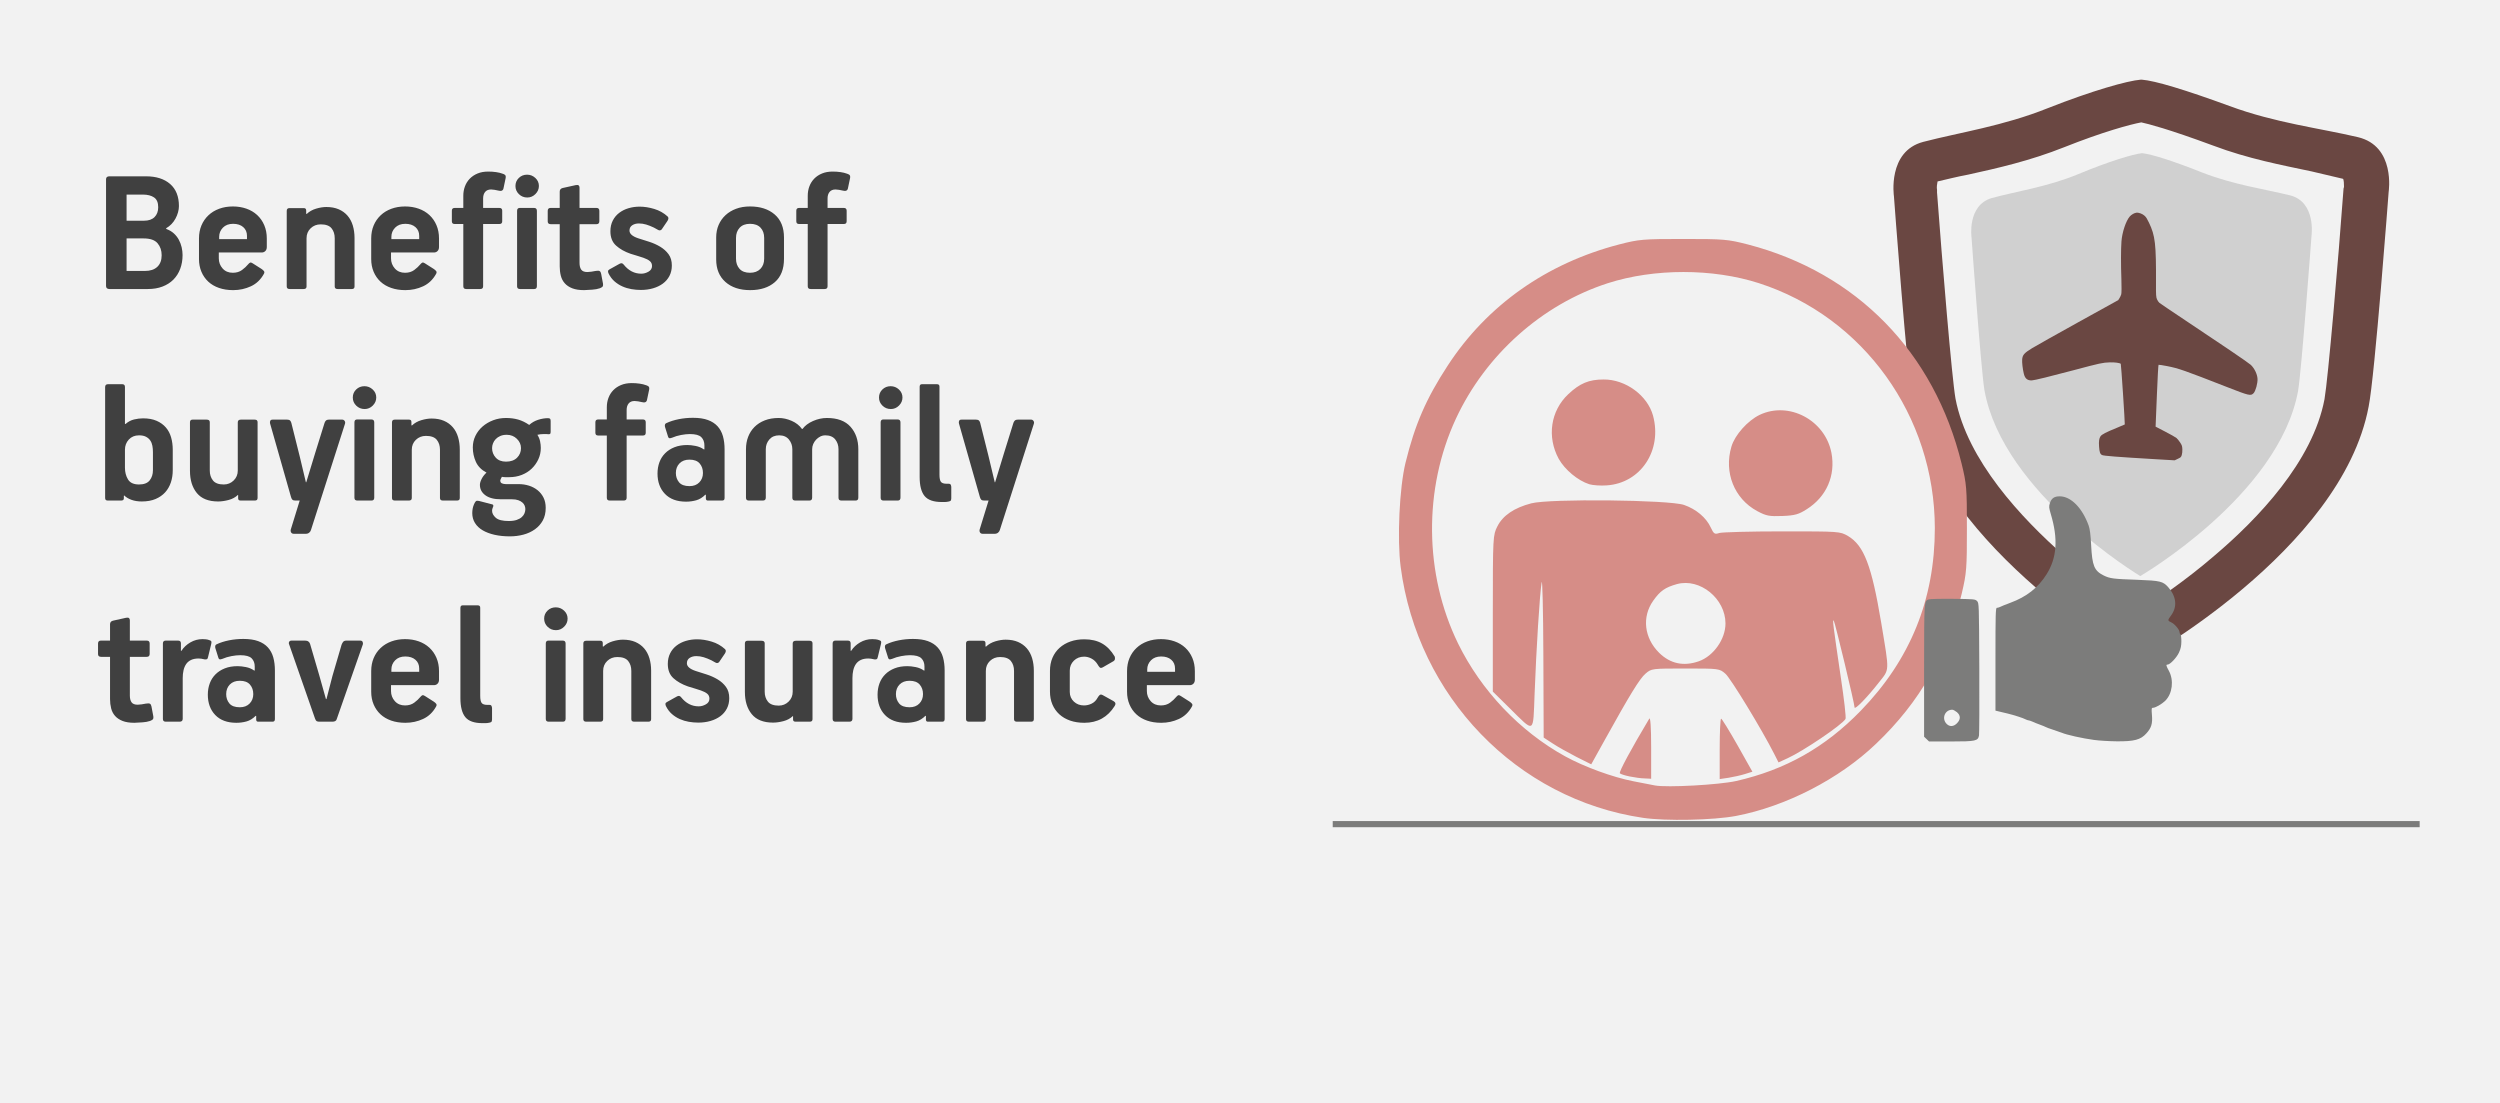 <svg width="408" height="180" xmlns="http://www.w3.org/2000/svg" xmlns:xlink="http://www.w3.org/1999/xlink" overflow="hidden"><rect width="100%" height="100%" fill="#333333" stroke="none"/><defs><clipPath id="clip0"><path d="M0 0 408 0 408 180 0 180Z" fill-rule="evenodd" clip-rule="evenodd"/></clipPath></defs><g clip-path="url(#clip0)"><rect x="0" y="0" width="408" height="179.5" fill="#FFFFFF" transform="scale(1 1.003)"/><rect x="0" y="0" width="408" height="179.5" fill="#F2F2F2" transform="scale(1 1.003)"/><path d="M0 0 177.389 0" stroke="#7C7C7B" stroke-miterlimit="8" fill="none" fill-rule="evenodd" transform="matrix(1 0 -0 1.003 217.5 134.5)"/><path d="M132.44 82.854C131.747 82.854 131.203 83.057 130.808 83.463 130.412 83.87 130.214 84.39 130.214 85.024 130.214 85.618 130.387 86.124 130.734 86.54 131.08 86.956 131.648 87.164 132.44 87.164 133.112 87.164 133.646 86.961 134.041 86.555 134.437 86.148 134.635 85.638 134.635 85.024 134.635 84.41 134.457 83.894 134.101 83.478 133.745 83.062 133.191 82.854 132.44 82.854ZM23.139 82.854C22.447 82.854 21.903 83.057 21.507 83.463 21.112 83.87 20.914 84.39 20.914 85.024 20.914 85.618 21.087 86.124 21.433 86.54 21.779 86.956 22.348 87.164 23.139 87.164 23.811 87.164 24.345 86.961 24.741 86.555 25.136 86.148 25.334 85.638 25.334 85.024 25.334 84.41 25.156 83.894 24.8 83.478 24.444 83.062 23.89 82.854 23.139 82.854ZM173.497 78.901C172.8 78.901 172.247 79.109 171.839 79.525 171.431 79.941 171.227 80.436 171.227 81.011L171.227 81.397 175.766 81.397 175.766 80.862C175.766 80.268 175.562 79.792 175.154 79.436 174.746 79.079 174.194 78.901 173.497 78.901ZM50.143 78.901C49.446 78.901 48.894 79.109 48.486 79.525 48.078 79.941 47.874 80.436 47.874 81.011L47.874 81.397 52.413 81.397 52.413 80.862C52.413 80.268 52.209 79.792 51.8 79.436 51.392 79.079 50.84 78.901 50.143 78.901ZM105.981 76.344 108.295 76.344C108.631 76.344 108.799 76.483 108.799 76.76L108.799 84.637C108.799 85.272 108.972 85.806 109.318 86.243 109.665 86.678 110.253 86.896 111.084 86.896 111.717 86.896 112.256 86.678 112.7 86.243 113.146 85.806 113.368 85.272 113.368 84.637L113.368 76.79C113.368 76.493 113.536 76.344 113.872 76.344L116.127 76.344C116.444 76.344 116.602 76.483 116.602 76.76L116.602 89.096C116.602 89.373 116.454 89.512 116.157 89.512L113.843 89.512C113.566 89.512 113.427 89.393 113.427 89.156L113.427 88.621 113.398 88.591C112.982 88.987 112.468 89.264 111.855 89.423 111.242 89.582 110.678 89.661 110.164 89.661 108.602 89.661 107.445 89.205 106.693 88.293 105.941 87.382 105.566 86.173 105.566 84.667L105.566 76.79C105.566 76.493 105.704 76.344 105.981 76.344ZM73.517 76.315 75.831 76.315C76.148 76.315 76.306 76.473 76.306 76.79L76.306 89.037C76.306 89.354 76.157 89.512 75.861 89.512L73.547 89.512C73.23 89.512 73.072 89.364 73.072 89.066L73.072 76.79C73.072 76.473 73.221 76.315 73.517 76.315ZM31.614 76.315 33.78 76.315C34.017 76.315 34.205 76.369 34.344 76.478 34.482 76.587 34.571 76.721 34.611 76.879L36.094 81.933 37.192 85.826 37.281 85.826 38.26 82.051 39.743 76.998C39.783 76.879 39.857 76.736 39.966 76.567 40.074 76.399 40.267 76.315 40.544 76.315L42.769 76.315C42.987 76.315 43.125 76.389 43.185 76.537 43.244 76.686 43.254 76.82 43.214 76.939L38.942 89.126C38.863 89.383 38.626 89.512 38.23 89.512L36.154 89.512C35.936 89.512 35.778 89.483 35.679 89.423 35.58 89.364 35.491 89.225 35.412 89.007L31.199 76.969C31.12 76.81 31.115 76.662 31.184 76.523 31.253 76.384 31.397 76.315 31.614 76.315ZM148.124 76.166C148.895 76.166 149.568 76.29 150.142 76.537 150.715 76.785 151.195 77.132 151.58 77.578 151.966 78.024 152.253 78.559 152.441 79.183 152.629 79.807 152.722 80.486 152.722 81.219L152.722 89.096C152.722 89.373 152.574 89.512 152.278 89.512L149.964 89.512C149.647 89.512 149.489 89.373 149.489 89.096L149.489 81.249C149.489 80.595 149.316 80.055 148.97 79.629 148.624 79.203 148.035 78.99 147.204 78.99 146.552 78.99 146.003 79.203 145.558 79.629 145.113 80.055 144.89 80.595 144.89 81.249L144.89 89.096C144.89 89.373 144.732 89.512 144.416 89.512L142.131 89.512C141.815 89.512 141.657 89.373 141.657 89.096L141.657 76.79C141.657 76.493 141.805 76.344 142.102 76.344L144.445 76.344C144.702 76.344 144.831 76.473 144.831 76.731L144.831 77.266C144.851 77.266 144.866 77.271 144.876 77.281 144.885 77.291 144.9 77.296 144.92 77.296 145.335 76.899 145.845 76.612 146.448 76.433 147.051 76.255 147.61 76.166 148.124 76.166ZM85.667 76.166C86.438 76.166 87.111 76.29 87.684 76.537 88.257 76.785 88.737 77.132 89.123 77.578 89.509 78.024 89.795 78.559 89.983 79.183 90.171 79.807 90.265 80.486 90.265 81.219L90.265 89.096C90.265 89.373 90.117 89.512 89.82 89.512L87.506 89.512C87.189 89.512 87.031 89.373 87.031 89.096L87.031 81.249C87.031 80.595 86.858 80.055 86.512 79.629 86.166 79.203 85.578 78.99 84.747 78.99 84.094 78.99 83.546 79.203 83.1 79.629 82.655 80.055 82.433 80.595 82.433 81.249L82.433 89.096C82.433 89.373 82.275 89.512 81.958 89.512L79.674 89.512C79.357 89.512 79.199 89.373 79.199 89.096L79.199 76.79C79.199 76.493 79.347 76.344 79.644 76.344L81.988 76.344C82.245 76.344 82.374 76.473 82.374 76.731L82.374 77.266C82.393 77.266 82.408 77.271 82.418 77.281 82.428 77.291 82.443 77.296 82.463 77.296 82.878 76.899 83.387 76.612 83.99 76.433 84.594 76.255 85.152 76.166 85.667 76.166ZM160.961 76.106C162.088 76.106 163.052 76.332 163.853 76.783 164.654 77.233 165.341 77.939 165.915 78.9 165.955 78.999 165.969 79.129 165.96 79.287 165.95 79.446 165.866 79.574 165.707 79.673L164.046 80.625C163.789 80.783 163.601 80.803 163.482 80.684 163.364 80.565 163.255 80.417 163.156 80.238 162.899 79.802 162.568 79.475 162.162 79.257 161.757 79.039 161.346 78.93 160.931 78.93 160.258 78.93 159.7 79.148 159.255 79.584 158.81 80.02 158.587 80.555 158.587 81.189L158.587 84.667C158.587 85.301 158.81 85.826 159.255 86.243 159.7 86.659 160.249 86.867 160.901 86.867 161.336 86.867 161.757 86.768 162.162 86.57 162.568 86.371 162.889 86.054 163.126 85.618 163.225 85.44 163.339 85.291 163.468 85.172 163.596 85.054 163.789 85.073 164.046 85.232L165.707 86.153C166.063 86.352 166.133 86.619 165.915 86.955 164.768 88.779 163.116 89.691 160.961 89.691 160.11 89.691 159.34 89.572 158.651 89.334 157.962 89.096 157.372 88.754 156.882 88.308 156.392 87.862 156.015 87.327 155.75 86.703 155.486 86.079 155.354 85.38 155.354 84.608L155.354 81.249C155.354 80.456 155.491 79.743 155.765 79.109 156.04 78.475 156.427 77.935 156.926 77.489 157.426 77.043 158.016 76.701 158.695 76.463 159.375 76.225 160.13 76.106 160.961 76.106ZM97.761 76.106C98.513 76.106 99.304 76.23 100.135 76.478 100.966 76.726 101.697 77.137 102.33 77.712 102.429 77.811 102.469 77.925 102.449 78.053 102.429 78.182 102.38 78.306 102.301 78.425L101.351 79.822C101.252 79.921 101.144 79.971 101.025 79.971 100.926 79.971 100.798 79.921 100.639 79.822 100.481 79.723 100.303 79.624 100.105 79.525 99.65 79.307 99.225 79.138 98.829 79.02 98.434 78.901 98.038 78.841 97.643 78.841 97.208 78.841 96.842 78.94 96.545 79.138 96.248 79.337 96.1 79.624 96.1 80 96.1 80.516 96.567 80.932 97.501 81.249 98.077 81.427 98.687 81.62 99.333 81.829 99.978 82.037 100.574 82.304 101.121 82.631 101.667 82.958 102.119 83.364 102.476 83.85 102.834 84.335 103.013 84.945 103.013 85.678 103.013 86.312 102.884 86.877 102.626 87.372 102.368 87.867 102.011 88.284 101.555 88.621 101.099 88.957 100.563 89.215 99.948 89.393 99.333 89.572 98.668 89.661 97.954 89.661 97.439 89.661 96.923 89.616 96.407 89.527 95.892 89.438 95.401 89.289 94.934 89.081 94.468 88.873 94.042 88.601 93.655 88.264 93.268 87.927 92.946 87.501 92.688 86.986 92.629 86.867 92.599 86.748 92.599 86.629 92.599 86.51 92.669 86.411 92.807 86.332L94.469 85.41C94.745 85.252 94.973 85.291 95.151 85.529 95.942 86.52 96.901 87.015 98.029 87.015 98.424 87.015 98.815 86.906 99.2 86.688 99.586 86.47 99.779 86.163 99.779 85.767 99.779 85.43 99.66 85.162 99.423 84.964 99.186 84.766 98.839 84.588 98.385 84.429 98.108 84.33 97.781 84.226 97.406 84.117 97.03 84.008 96.654 83.894 96.278 83.775 95.309 83.439 94.518 82.993 93.905 82.438 93.292 81.883 92.985 81.11 92.985 80.119 92.985 79.466 93.114 78.886 93.371 78.38 93.628 77.875 93.979 77.454 94.424 77.117 94.869 76.78 95.378 76.528 95.952 76.359 96.525 76.191 97.129 76.106 97.761 76.106ZM173.467 76.077C174.256 76.077 174.991 76.196 175.671 76.433 176.352 76.671 176.939 77.018 177.432 77.474 177.925 77.93 178.31 78.48 178.586 79.124 178.862 79.767 179 80.486 179 81.279L179 82.676C179 82.953 178.921 83.171 178.763 83.329 178.604 83.488 178.407 83.567 178.169 83.567L171.168 83.567 171.168 84.519C171.168 85.153 171.375 85.703 171.791 86.168 172.206 86.634 172.76 86.867 173.452 86.867 174.046 86.867 174.545 86.718 174.95 86.421 175.356 86.124 175.697 85.806 175.974 85.47 176.073 85.351 176.172 85.267 176.271 85.217 176.369 85.168 176.508 85.202 176.686 85.321L178.14 86.243C178.318 86.362 178.451 86.48 178.54 86.599 178.629 86.718 178.624 86.867 178.525 87.045 178.011 87.977 177.304 88.65 176.404 89.066 175.504 89.483 174.54 89.691 173.511 89.691 172.661 89.691 171.891 89.572 171.202 89.334 170.513 89.096 169.928 88.754 169.448 88.308 168.968 87.862 168.595 87.327 168.331 86.703 168.066 86.079 167.934 85.391 167.934 84.637L167.934 81.279C167.934 80.506 168.067 79.802 168.333 79.168 168.6 78.534 168.979 77.984 169.473 77.519 169.966 77.053 170.553 76.696 171.233 76.448 171.914 76.201 172.658 76.077 173.467 76.077ZM126.353 76.077C126.511 76.077 126.689 76.087 126.887 76.106 127.085 76.126 127.263 76.166 127.421 76.225 127.638 76.285 127.762 76.364 127.792 76.463 127.821 76.562 127.817 76.691 127.777 76.85L127.273 78.93C127.233 79.148 127.169 79.282 127.08 79.332 126.991 79.381 126.867 79.396 126.709 79.376 126.313 79.277 125.987 79.228 125.73 79.228 125.235 79.228 124.82 79.307 124.484 79.466 124.148 79.624 123.881 79.847 123.683 80.134 123.485 80.422 123.342 80.758 123.253 81.145 123.164 81.531 123.119 81.952 123.119 82.408L123.119 89.037C123.119 89.354 122.953 89.512 122.62 89.512L120.356 89.512C120.042 89.512 119.886 89.364 119.886 89.066L119.886 76.79C119.886 76.473 120.042 76.315 120.356 76.315L122.355 76.315C122.668 76.315 122.825 76.463 122.825 76.76L122.825 77.979 122.913 77.979C123.268 77.424 123.752 76.969 124.365 76.612 124.978 76.255 125.641 76.077 126.353 76.077ZM50.114 76.077C50.903 76.077 51.637 76.196 52.318 76.433 52.998 76.671 53.585 77.018 54.078 77.474 54.571 77.93 54.956 78.48 55.232 79.124 55.508 79.767 55.647 80.486 55.647 81.279L55.647 82.676C55.647 82.953 55.567 83.171 55.409 83.329 55.251 83.488 55.053 83.567 54.816 83.567L47.814 83.567 47.814 84.519C47.814 85.153 48.022 85.703 48.437 86.168 48.853 86.634 49.407 86.867 50.099 86.867 50.692 86.867 51.191 86.718 51.597 86.421 52.002 86.124 52.343 85.806 52.62 85.47 52.719 85.351 52.818 85.267 52.917 85.217 53.016 85.168 53.154 85.202 53.333 85.321L54.786 86.243C54.964 86.362 55.098 86.48 55.187 86.599 55.276 86.718 55.271 86.867 55.172 87.045 54.657 87.977 53.95 88.65 53.05 89.066 52.151 89.483 51.186 89.691 50.158 89.691 49.307 89.691 48.538 89.572 47.849 89.334 47.16 89.096 46.575 88.754 46.094 88.308 45.614 87.862 45.242 87.327 44.977 86.703 44.713 86.079 44.581 85.391 44.581 84.637L44.581 81.279C44.581 80.506 44.714 79.802 44.98 79.168 45.246 78.534 45.626 77.984 46.119 77.519 46.612 77.053 47.199 76.696 47.88 76.448 48.56 76.201 49.305 76.077 50.114 76.077ZM17.052 76.077C17.211 76.077 17.389 76.087 17.586 76.106 17.784 76.126 17.962 76.166 18.12 76.225 18.338 76.285 18.462 76.364 18.491 76.463 18.521 76.562 18.516 76.691 18.476 76.85L17.972 78.93C17.933 79.148 17.868 79.282 17.779 79.332 17.69 79.381 17.567 79.396 17.408 79.376 17.013 79.277 16.686 79.228 16.429 79.228 15.935 79.228 15.52 79.307 15.183 79.466 14.847 79.624 14.58 79.847 14.382 80.134 14.185 80.422 14.041 80.758 13.952 81.145 13.863 81.531 13.819 81.952 13.819 82.408L13.819 89.037C13.819 89.354 13.652 89.512 13.319 89.512L11.056 89.512C10.742 89.512 10.585 89.364 10.585 89.066L10.585 76.79C10.585 76.473 10.742 76.315 11.056 76.315L13.054 76.315C13.368 76.315 13.525 76.463 13.525 76.76L13.525 77.979 13.613 77.979C13.968 77.424 14.452 76.969 15.065 76.612 15.678 76.255 16.34 76.077 17.052 76.077ZM133.003 76.047C133.972 76.047 134.783 76.166 135.436 76.404 136.089 76.642 136.618 76.983 137.023 77.429 137.429 77.875 137.72 78.415 137.898 79.049 138.076 79.683 138.165 80.397 138.165 81.189L138.165 89.096C138.165 89.373 138.037 89.512 137.78 89.512L135.436 89.512C135.218 89.512 135.109 89.393 135.109 89.156L135.109 88.561 135.02 88.561C134.566 89.017 134.071 89.319 133.537 89.468 133.003 89.616 132.449 89.691 131.876 89.691 130.392 89.691 129.245 89.269 128.434 88.427 127.623 87.585 127.218 86.48 127.218 85.113 127.218 84.459 127.322 83.85 127.529 83.285 127.737 82.72 128.049 82.23 128.464 81.814 128.879 81.397 129.389 81.07 129.992 80.833 130.595 80.595 131.292 80.476 132.083 80.476 132.479 80.476 132.929 80.525 133.433 80.625 133.938 80.724 134.388 80.912 134.783 81.189L134.872 81.189 134.872 80.535C134.872 79.981 134.704 79.535 134.368 79.198 134.032 78.861 133.409 78.693 132.499 78.693 132.083 78.693 131.609 78.742 131.075 78.841 130.541 78.94 130.046 79.089 129.591 79.287 129.374 79.366 129.221 79.391 129.132 79.361 129.043 79.332 128.978 79.247 128.939 79.109L128.434 77.504C128.375 77.187 128.454 76.988 128.672 76.909 129.265 76.632 129.937 76.419 130.689 76.27 131.441 76.121 132.212 76.047 133.003 76.047ZM23.703 76.047C24.672 76.047 25.483 76.166 26.135 76.404 26.788 76.642 27.317 76.983 27.722 77.429 28.128 77.875 28.42 78.415 28.598 79.049 28.776 79.683 28.865 80.397 28.865 81.189L28.865 89.096C28.865 89.373 28.736 89.512 28.479 89.512L26.135 89.512C25.918 89.512 25.809 89.393 25.809 89.156L25.809 88.561 25.72 88.561C25.265 89.017 24.77 89.319 24.237 89.468 23.703 89.616 23.149 89.691 22.575 89.691 21.092 89.691 19.945 89.269 19.134 88.427 18.323 87.585 17.917 86.48 17.917 85.113 17.917 84.459 18.021 83.85 18.229 83.285 18.437 82.72 18.748 82.23 19.163 81.814 19.579 81.397 20.088 81.07 20.691 80.833 21.295 80.595 21.992 80.476 22.783 80.476 23.178 80.476 23.628 80.525 24.133 80.625 24.637 80.724 25.087 80.912 25.483 81.189L25.572 81.189 25.572 80.535C25.572 79.981 25.404 79.535 25.067 79.198 24.731 78.861 24.108 78.693 23.198 78.693 22.783 78.693 22.308 78.742 21.774 78.841 21.24 78.94 20.746 79.089 20.291 79.287 20.073 79.366 19.92 79.391 19.831 79.361 19.742 79.332 19.678 79.247 19.638 79.109L19.134 77.504C19.074 77.187 19.154 76.988 19.371 76.909 19.964 76.632 20.637 76.419 21.389 76.27 22.14 76.121 22.911 76.047 23.703 76.047ZM4.593 72.599C4.812 72.559 4.967 72.579 5.057 72.659 5.147 72.738 5.192 72.857 5.192 73.015L5.192 76.315 7.951 76.315C8.267 76.315 8.426 76.473 8.426 76.79L8.426 78.484C8.426 78.802 8.267 78.96 7.951 78.96L5.192 78.96 5.192 85.262C5.192 85.737 5.286 86.104 5.474 86.362 5.662 86.619 5.993 86.748 6.467 86.748 6.626 86.748 6.848 86.728 7.135 86.688 7.422 86.649 7.644 86.609 7.802 86.57 8.139 86.51 8.366 86.52 8.485 86.599 8.603 86.678 8.683 86.827 8.722 87.045L9.019 88.621C9.058 88.898 9.019 89.081 8.9 89.17 8.781 89.26 8.643 89.334 8.485 89.393 8.129 89.512 7.723 89.586 7.269 89.616 6.814 89.646 6.369 89.671 5.933 89.691 5.16 89.691 4.518 89.591 4.009 89.393 3.5 89.195 3.091 88.923 2.781 88.576 2.472 88.229 2.257 87.818 2.138 87.342 2.018 86.867 1.958 86.362 1.958 85.826L1.958 78.96 0.504 78.96C0.168 78.96 0 78.811 0 78.514L0 76.79C0 76.473 0.158 76.315 0.475 76.315L1.958 76.315 1.958 73.669C1.958 73.352 2.118 73.154 2.437 73.075ZM74.704 70.905C75.218 70.905 75.668 71.083 76.054 71.44 76.439 71.797 76.632 72.233 76.632 72.748 76.632 73.243 76.444 73.679 76.068 74.056 75.693 74.432 75.248 74.62 74.733 74.62 74.2 74.62 73.745 74.437 73.369 74.07 72.993 73.704 72.805 73.263 72.805 72.748 72.805 72.233 72.988 71.797 73.354 71.44 73.72 71.083 74.17 70.905 74.704 70.905ZM59.523 70.578 61.956 70.578C62.233 70.578 62.372 70.707 62.372 70.964L62.372 85.291C62.372 85.866 62.451 86.257 62.609 86.465 62.767 86.674 63.084 86.778 63.558 86.778L63.885 86.778C64.062 86.778 64.176 86.842 64.226 86.971 64.275 87.1 64.3 87.214 64.3 87.313L64.3 89.156C64.3 89.373 64.251 89.512 64.151 89.572 64.053 89.631 63.924 89.671 63.766 89.691 63.588 89.73 63.395 89.75 63.188 89.75 62.98 89.75 62.836 89.75 62.757 89.75 61.412 89.75 60.473 89.423 59.939 88.769 59.405 88.115 59.138 87.085 59.138 85.678L59.138 70.994C59.138 70.717 59.266 70.578 59.523 70.578ZM96.526 46.872C95.834 46.872 95.29 47.075 94.895 47.481 94.499 47.888 94.301 48.408 94.301 49.042 94.301 49.636 94.474 50.142 94.821 50.558 95.167 50.974 95.735 51.182 96.526 51.182 97.199 51.182 97.733 50.979 98.128 50.573 98.524 50.166 98.722 49.656 98.722 49.042 98.722 48.428 98.544 47.912 98.188 47.496 97.832 47.08 97.278 46.872 96.526 46.872ZM6.69 42.919C6.002 42.919 5.447 43.147 5.024 43.602 4.602 44.058 4.391 44.613 4.391 45.267L4.391 48.18C4.391 48.913 4.558 49.552 4.892 50.097 5.226 50.642 5.825 50.914 6.69 50.914 7.496 50.914 8.075 50.692 8.429 50.246 8.783 49.8 8.959 49.25 8.959 48.596L8.959 45.653C8.959 45.297 8.93 44.955 8.871 44.628 8.812 44.301 8.699 44.014 8.532 43.766 8.365 43.518 8.134 43.315 7.839 43.157 7.545 42.998 7.161 42.919 6.69 42.919ZM66.696 42.83C66.298 42.83 65.95 42.894 65.651 43.023 65.353 43.152 65.104 43.32 64.905 43.528 64.706 43.736 64.556 43.969 64.457 44.227 64.357 44.484 64.308 44.742 64.308 44.999 64.308 45.594 64.507 46.109 64.905 46.545 65.303 46.981 65.86 47.199 66.577 47.199 67.353 47.199 67.955 46.986 68.383 46.56 68.811 46.134 69.025 45.614 69.025 44.999 69.025 44.425 68.801 43.919 68.353 43.483 67.905 43.047 67.353 42.83 66.696 42.83ZM140.915 40.362 143.288 40.362C143.506 40.362 143.664 40.412 143.763 40.511 143.862 40.61 143.931 40.739 143.971 40.898L145.335 46.337 146.344 50.558 146.403 50.558C146.898 48.953 147.387 47.352 147.872 45.757 148.356 44.162 148.856 42.562 149.37 40.957 149.41 40.798 149.484 40.66 149.593 40.541 149.701 40.422 149.884 40.362 150.142 40.362L152.278 40.362C152.436 40.362 152.564 40.432 152.663 40.571 152.762 40.709 152.782 40.868 152.722 41.046L147.175 58.316C147.135 58.474 147.041 58.618 146.893 58.747 146.745 58.876 146.552 58.94 146.314 58.94L144.386 58.94C144.168 58.94 144.015 58.861 143.926 58.702 143.837 58.544 143.832 58.355 143.911 58.138L145.335 53.53 144.623 53.53C144.406 53.53 144.248 53.486 144.149 53.397 144.05 53.307 143.971 53.154 143.911 52.936L140.5 40.987C140.46 40.828 140.47 40.684 140.529 40.556 140.589 40.427 140.717 40.362 140.915 40.362ZM28.491 40.362 30.865 40.362C31.082 40.362 31.241 40.412 31.34 40.511 31.438 40.61 31.508 40.739 31.547 40.898L32.912 46.337 33.921 50.558 33.98 50.558C34.474 48.953 34.964 47.352 35.449 45.757 35.933 44.162 36.432 42.562 36.947 40.957 36.986 40.798 37.06 40.66 37.169 40.541 37.278 40.422 37.461 40.362 37.718 40.362L39.854 40.362C40.012 40.362 40.141 40.432 40.24 40.571 40.339 40.709 40.358 40.868 40.299 41.046L34.751 58.316C34.712 58.474 34.618 58.618 34.469 58.747 34.321 58.876 34.128 58.94 33.891 58.94L31.962 58.94C31.745 58.94 31.592 58.861 31.503 58.702 31.414 58.544 31.409 58.355 31.488 58.138L32.912 53.53 32.2 53.53C31.982 53.53 31.824 53.486 31.725 53.397 31.626 53.307 31.547 53.154 31.488 52.936L28.076 40.987C28.037 40.828 28.047 40.684 28.106 40.556 28.165 40.427 28.294 40.362 28.491 40.362ZM15.418 40.362 17.732 40.362C18.068 40.362 18.236 40.501 18.236 40.779L18.236 48.655C18.236 49.29 18.409 49.825 18.755 50.261 19.101 50.697 19.69 50.914 20.52 50.914 21.153 50.914 21.692 50.697 22.137 50.261 22.582 49.825 22.805 49.29 22.805 48.655L22.805 40.808C22.805 40.511 22.973 40.362 23.309 40.362L25.564 40.362C25.88 40.362 26.038 40.501 26.038 40.779L26.038 53.114C26.038 53.391 25.89 53.53 25.593 53.53L23.279 53.53C23.003 53.53 22.864 53.411 22.864 53.173L22.864 52.639 22.834 52.609C22.419 53.005 21.905 53.282 21.292 53.441 20.678 53.599 20.115 53.679 19.601 53.679 18.038 53.679 16.881 53.223 16.13 52.312 15.378 51.4 15.002 50.191 15.002 48.685L15.002 40.808C15.002 40.511 15.141 40.362 15.418 40.362ZM128.167 40.333 130.481 40.333C130.798 40.333 130.956 40.491 130.956 40.808L130.956 53.055C130.956 53.372 130.808 53.53 130.511 53.53L128.197 53.53C127.881 53.53 127.722 53.382 127.722 53.084L127.722 40.808C127.722 40.491 127.871 40.333 128.167 40.333ZM42.288 40.333 44.602 40.333C44.919 40.333 45.077 40.491 45.077 40.808L45.077 53.055C45.077 53.372 44.929 53.53 44.632 53.53L42.318 53.53C42.002 53.53 41.843 53.382 41.843 53.084L41.843 40.808C41.843 40.491 41.992 40.333 42.288 40.333ZM54.438 40.184C55.209 40.184 55.882 40.308 56.455 40.556 57.029 40.803 57.508 41.15 57.894 41.596 58.28 42.042 58.567 42.577 58.754 43.201 58.942 43.825 59.036 44.504 59.036 45.237L59.036 53.114C59.036 53.391 58.888 53.53 58.591 53.53L56.277 53.53C55.961 53.53 55.803 53.391 55.803 53.114L55.803 45.267C55.803 44.613 55.63 44.073 55.283 43.647 54.937 43.221 54.349 43.008 53.518 43.008 52.866 43.008 52.317 43.221 51.872 43.647 51.427 44.073 51.204 44.613 51.204 45.267L51.204 53.114C51.204 53.391 51.046 53.53 50.729 53.53L48.445 53.53C48.129 53.53 47.971 53.391 47.971 53.114L47.971 40.808C47.971 40.511 48.119 40.362 48.415 40.362L50.759 40.362C51.016 40.362 51.145 40.491 51.145 40.749L51.145 41.284C51.165 41.284 51.179 41.289 51.189 41.299 51.199 41.309 51.214 41.313 51.234 41.313 51.649 40.917 52.158 40.63 52.762 40.452 53.365 40.273 53.924 40.184 54.438 40.184ZM111.084 40.095C111.776 40.095 112.478 40.248 113.19 40.556 113.902 40.863 114.466 41.304 114.881 41.878L114.97 41.878C115.366 41.343 115.939 40.912 116.691 40.585 117.442 40.258 118.194 40.095 118.946 40.095 120.666 40.095 121.952 40.571 122.802 41.522 123.653 42.473 124.078 43.691 124.078 45.178L124.078 53.055C124.078 53.372 123.93 53.53 123.633 53.53L121.319 53.53C121.002 53.53 120.844 53.382 120.844 53.084L120.844 45.178C120.844 44.563 120.668 44.033 120.314 43.587 119.96 43.142 119.42 42.919 118.693 42.919 118.399 42.919 118.124 42.983 117.868 43.112 117.613 43.241 117.387 43.409 117.191 43.617 116.994 43.825 116.837 44.063 116.719 44.331 116.601 44.598 116.543 44.88 116.543 45.178L116.543 53.055C116.543 53.372 116.393 53.53 116.093 53.53L113.788 53.53C113.468 53.53 113.309 53.382 113.309 53.084L113.309 45.178C113.309 44.583 113.125 44.058 112.756 43.602 112.388 43.147 111.855 42.919 111.158 42.919 110.481 42.919 109.948 43.142 109.56 43.587 109.171 44.033 108.977 44.563 108.977 45.178L108.977 53.055C108.977 53.372 108.82 53.53 108.507 53.53L106.214 53.53C105.9 53.53 105.744 53.382 105.744 53.084L105.744 45.178C105.744 44.444 105.862 43.771 106.1 43.157 106.337 42.542 106.683 42.007 107.138 41.551 107.593 41.096 108.152 40.739 108.814 40.481 109.477 40.224 110.233 40.095 111.084 40.095ZM66.58 40.095C67.29 40.095 67.946 40.179 68.548 40.348 69.149 40.516 69.756 40.808 70.368 41.224 70.783 40.848 71.266 40.571 71.82 40.392 72.373 40.214 72.906 40.125 73.421 40.125 73.599 40.125 73.717 40.159 73.777 40.229 73.836 40.298 73.866 40.412 73.866 40.571L73.866 42.324C73.866 42.502 73.841 42.617 73.791 42.666 73.742 42.715 73.658 42.74 73.539 42.74 73.421 42.72 73.297 42.711 73.168 42.711 73.04 42.711 72.906 42.711 72.768 42.711 72.373 42.711 72.016 42.75 71.7 42.83 71.916 43.166 72.063 43.518 72.141 43.885 72.219 44.251 72.258 44.613 72.258 44.97 72.258 45.624 72.126 46.238 71.86 46.813 71.594 47.387 71.235 47.892 70.782 48.328 70.329 48.764 69.787 49.106 69.157 49.354 68.527 49.602 67.848 49.725 67.12 49.725 66.844 49.725 66.618 49.725 66.44 49.725 66.263 49.725 66.086 49.706 65.908 49.666 65.869 49.745 65.82 49.84 65.761 49.949 65.702 50.057 65.662 50.162 65.643 50.261 65.643 50.498 65.737 50.657 65.925 50.736 66.112 50.815 66.325 50.855 66.562 50.855L68.639 50.855C69.233 50.855 69.796 50.939 70.33 51.108 70.864 51.276 71.334 51.524 71.739 51.851 72.145 52.178 72.466 52.579 72.704 53.055 72.941 53.53 73.059 54.085 73.059 54.719 73.059 55.512 72.901 56.195 72.585 56.77 72.268 57.345 71.838 57.825 71.294 58.212 70.751 58.598 70.127 58.886 69.425 59.074 68.723 59.262 67.987 59.356 67.215 59.356 66.305 59.356 65.475 59.272 64.723 59.104 63.971 58.935 63.324 58.692 62.78 58.375 62.236 58.058 61.816 57.662 61.519 57.186 61.222 56.711 61.074 56.176 61.074 55.581 61.074 55.066 61.162 54.6 61.339 54.184 61.515 53.768 61.682 53.56 61.839 53.56 61.956 53.56 62.064 53.57 62.162 53.59L64.221 54.125C64.417 54.145 64.515 54.234 64.515 54.392 64.515 54.452 64.481 54.556 64.412 54.704 64.342 54.853 64.308 55.017 64.308 55.195 64.308 55.591 64.507 55.968 64.904 56.324 65.302 56.681 66.008 56.859 67.022 56.859 67.539 56.859 67.972 56.8 68.32 56.681 68.668 56.562 68.946 56.408 69.155 56.22 69.364 56.032 69.513 55.824 69.603 55.596 69.692 55.368 69.737 55.145 69.737 54.927 69.737 54.749 69.702 54.566 69.633 54.377 69.564 54.189 69.44 54.016 69.262 53.857 69.084 53.699 68.857 53.57 68.58 53.471 68.303 53.372 67.957 53.322 67.541 53.322L65.732 53.322C64.644 53.322 63.803 53.104 63.21 52.668 62.617 52.232 62.32 51.667 62.32 50.974 62.32 50.697 62.417 50.37 62.611 49.993 62.805 49.617 63.067 49.28 63.397 48.982 62.573 48.547 61.995 47.962 61.662 47.229 61.33 46.495 61.163 45.713 61.163 44.88 61.163 44.207 61.306 43.578 61.592 42.993 61.879 42.408 62.268 41.903 62.761 41.477 63.255 41.051 63.827 40.714 64.478 40.467 65.129 40.219 65.829 40.095 66.58 40.095ZM97.09 40.065C98.059 40.065 98.87 40.184 99.523 40.422 100.176 40.66 100.705 41.002 101.11 41.447 101.516 41.893 101.807 42.433 101.985 43.067 102.163 43.702 102.252 44.415 102.252 45.207L102.252 53.114C102.252 53.391 102.124 53.53 101.866 53.53L99.523 53.53C99.305 53.53 99.196 53.411 99.196 53.173L99.196 52.579 99.107 52.579C98.653 53.035 98.158 53.337 97.624 53.486 97.09 53.634 96.536 53.709 95.963 53.709 94.479 53.709 93.332 53.288 92.521 52.445 91.71 51.603 91.305 50.498 91.305 49.131 91.305 48.477 91.409 47.868 91.616 47.303 91.824 46.738 92.136 46.248 92.551 45.832 92.966 45.416 93.476 45.089 94.079 44.851 94.682 44.613 95.379 44.494 96.17 44.494 96.566 44.494 97.016 44.544 97.52 44.643 98.025 44.742 98.475 44.93 98.87 45.207L98.959 45.207 98.959 44.554C98.959 43.999 98.791 43.553 98.455 43.216 98.119 42.879 97.496 42.711 96.586 42.711 96.17 42.711 95.696 42.76 95.162 42.859 94.628 42.958 94.133 43.107 93.678 43.305 93.461 43.384 93.308 43.409 93.219 43.379 93.129 43.35 93.065 43.265 93.026 43.127L92.521 41.522C92.462 41.205 92.541 41.006 92.759 40.927 93.352 40.65 94.024 40.437 94.776 40.288 95.528 40.139 96.299 40.065 97.09 40.065ZM129.354 34.923C129.868 34.923 130.318 35.101 130.704 35.458 131.09 35.815 131.282 36.251 131.282 36.766 131.282 37.261 131.094 37.697 130.719 38.074 130.343 38.45 129.898 38.639 129.384 38.639 128.85 38.639 128.395 38.455 128.019 38.088 127.643 37.722 127.455 37.281 127.455 36.766 127.455 36.251 127.638 35.815 128.004 35.458 128.37 35.101 128.82 34.923 129.354 34.923ZM43.475 34.923C43.989 34.923 44.439 35.101 44.825 35.458 45.211 35.815 45.404 36.251 45.404 36.766 45.404 37.261 45.216 37.697 44.84 38.074 44.464 38.45 44.019 38.639 43.505 38.639 42.971 38.639 42.516 38.455 42.14 38.088 41.764 37.722 41.576 37.281 41.576 36.766 41.576 36.251 41.759 35.815 42.125 35.458 42.491 35.101 42.941 34.923 43.475 34.923ZM134.472 34.596 136.905 34.596C137.182 34.596 137.321 34.725 137.321 34.982L137.321 49.309C137.321 49.884 137.4 50.275 137.558 50.483 137.716 50.692 138.032 50.796 138.507 50.796L138.833 50.796C139.011 50.796 139.125 50.86 139.175 50.989 139.224 51.118 139.249 51.232 139.249 51.331L139.249 53.173C139.249 53.391 139.2 53.53 139.1 53.59 139.002 53.649 138.873 53.689 138.715 53.709 138.537 53.748 138.344 53.768 138.136 53.768 137.929 53.768 137.785 53.768 137.706 53.768 136.361 53.768 135.422 53.441 134.888 52.787 134.354 52.133 134.087 51.103 134.087 49.696L134.087 35.012C134.087 34.734 134.215 34.596 134.472 34.596ZM1.636 34.596 3.942 34.596C4.241 34.596 4.391 34.745 4.391 35.042L4.391 41.046C4.411 41.066 4.44 41.076 4.48 41.076 4.913 40.699 5.381 40.452 5.884 40.333 6.386 40.214 6.873 40.154 7.346 40.154 8.213 40.154 8.952 40.288 9.563 40.556 10.174 40.823 10.676 41.185 11.07 41.641 11.464 42.096 11.75 42.636 11.927 43.261 12.104 43.885 12.193 44.554 12.193 45.267L12.193 48.596C12.193 49.309 12.09 49.973 11.883 50.588 11.676 51.202 11.366 51.737 10.952 52.193 10.538 52.648 10.016 53.01 9.385 53.278 8.755 53.545 8.006 53.679 7.139 53.679 6.508 53.679 5.947 53.59 5.454 53.411 4.962 53.233 4.567 52.995 4.272 52.698L4.211 52.758 4.213 53.173C4.213 53.411 4.063 53.53 3.764 53.53L1.577 53.53C1.297 53.53 1.157 53.391 1.157 53.114L1.157 35.072C1.157 34.754 1.317 34.596 1.636 34.596ZM87.099 34.417C87.553 34.417 87.984 34.447 88.389 34.507 88.794 34.566 89.126 34.645 89.383 34.745 89.541 34.784 89.684 34.849 89.813 34.938 89.942 35.027 89.986 35.2 89.947 35.458L89.591 37.152C89.511 37.529 89.225 37.648 88.73 37.509 88.592 37.469 88.399 37.43 88.152 37.39 87.904 37.35 87.712 37.331 87.573 37.331 87.138 37.331 86.812 37.464 86.594 37.732 86.376 37.999 86.268 38.351 86.268 38.787L86.268 40.333 88.908 40.333C89.225 40.333 89.383 40.481 89.383 40.779L89.383 42.502C89.383 42.8 89.234 42.948 88.938 42.948L86.268 42.948 86.268 53.084C86.268 53.382 86.109 53.53 85.793 53.53L83.509 53.53C83.192 53.53 83.034 53.382 83.034 53.084L83.034 42.948 81.61 42.948C81.313 42.948 81.165 42.8 81.165 42.502L81.165 40.779C81.165 40.481 81.323 40.333 81.64 40.333L83.034 40.333 83.034 38.341C83.034 37.806 83.123 37.301 83.301 36.825 83.479 36.349 83.741 35.934 84.087 35.577 84.433 35.22 84.859 34.938 85.363 34.73 85.867 34.522 86.446 34.417 87.099 34.417ZM4.658 10.879 4.658 16.17 7.654 16.17C8.524 16.17 9.197 15.947 9.672 15.501 10.146 15.055 10.383 14.426 10.383 13.614 10.383 12.841 10.161 12.192 9.716 11.667 9.271 11.142 8.515 10.879 7.446 10.879ZM106.399 8.501C105.668 8.501 105.104 8.715 104.708 9.143 104.313 9.57 104.115 10.122 104.115 10.798L104.115 14.17C104.115 14.846 104.308 15.398 104.693 15.826 105.079 16.253 105.648 16.467 106.399 16.467 107.111 16.467 107.675 16.258 108.09 15.841 108.506 15.423 108.713 14.866 108.713 14.17L108.713 10.798C108.713 10.102 108.516 9.545 108.12 9.128 107.725 8.71 107.151 8.501 106.399 8.501ZM50.143 8.501C49.446 8.501 48.894 8.709 48.486 9.125 48.078 9.541 47.874 10.037 47.874 10.611L47.874 10.998 52.413 10.998 52.413 10.463C52.413 9.868 52.209 9.393 51.8 9.036 51.392 8.68 50.84 8.501 50.143 8.501ZM22.037 8.501C21.34 8.501 20.788 8.709 20.38 9.125 19.972 9.541 19.768 10.037 19.768 10.611L19.768 10.998 24.307 10.998 24.307 10.463C24.307 9.868 24.103 9.393 23.695 9.036 23.287 8.68 22.734 8.501 22.037 8.501ZM68.833 5.915 71.147 5.915C71.463 5.915 71.621 6.074 71.621 6.391L71.621 18.637C71.621 18.954 71.473 19.113 71.176 19.113L68.862 19.113C68.546 19.113 68.388 18.964 68.388 18.667L68.388 6.391C68.388 6.074 68.536 5.915 68.833 5.915ZM37.262 5.766C38.033 5.766 38.706 5.89 39.279 6.138 39.853 6.386 40.333 6.733 40.718 7.178 41.104 7.624 41.391 8.159 41.579 8.783 41.767 9.408 41.86 10.086 41.86 10.82L41.86 18.697C41.86 18.974 41.712 19.113 41.416 19.113L39.102 19.113C38.785 19.113 38.627 18.974 38.627 18.697L38.627 10.849C38.627 10.195 38.454 9.655 38.108 9.229 37.761 8.803 37.173 8.59 36.342 8.59 35.69 8.59 35.141 8.803 34.696 9.229 34.251 9.655 34.028 10.195 34.028 10.849L34.028 18.697C34.028 18.974 33.87 19.113 33.554 19.113L31.269 19.113C30.953 19.113 30.795 18.974 30.795 18.697L30.795 6.391C30.795 6.093 30.943 5.945 31.24 5.945L33.583 5.945C33.84 5.945 33.969 6.074 33.969 6.331L33.969 6.866C33.989 6.866 34.004 6.871 34.014 6.881 34.023 6.891 34.038 6.896 34.058 6.896 34.473 6.5 34.983 6.212 35.586 6.034 36.189 5.856 36.748 5.766 37.262 5.766ZM88.393 5.707C89.144 5.707 89.936 5.831 90.766 6.079 91.597 6.326 92.329 6.737 92.962 7.312 93.061 7.411 93.1 7.525 93.08 7.654 93.061 7.783 93.011 7.907 92.932 8.025L91.983 9.423C91.884 9.522 91.775 9.571 91.656 9.571 91.557 9.571 91.429 9.522 91.271 9.423 91.112 9.324 90.934 9.224 90.737 9.125 90.282 8.907 89.856 8.739 89.461 8.62 89.065 8.501 88.67 8.442 88.274 8.442 87.839 8.442 87.473 8.541 87.177 8.739 86.88 8.937 86.731 9.224 86.731 9.601 86.731 10.116 87.198 10.532 88.132 10.849 88.708 11.028 89.319 11.221 89.964 11.429 90.61 11.637 91.206 11.905 91.752 12.232 92.298 12.559 92.75 12.965 93.108 13.45 93.465 13.936 93.644 14.545 93.644 15.278 93.644 15.912 93.515 16.477 93.257 16.973 92.999 17.468 92.642 17.884 92.186 18.221 91.73 18.558 91.195 18.815 90.579 18.994 89.965 19.172 89.3 19.261 88.586 19.261 88.07 19.261 87.554 19.217 87.039 19.128 86.523 19.038 86.032 18.89 85.566 18.682 85.1 18.474 84.673 18.201 84.286 17.864 83.9 17.527 83.577 17.101 83.32 16.586 83.26 16.467 83.231 16.348 83.231 16.229 83.231 16.111 83.3 16.011 83.438 15.932L85.1 15.011C85.377 14.852 85.604 14.892 85.782 15.13 86.573 16.12 87.533 16.616 88.66 16.616 89.055 16.616 89.446 16.507 89.832 16.289 90.217 16.071 90.41 15.764 90.41 15.367 90.41 15.031 90.291 14.763 90.054 14.565 89.817 14.367 89.471 14.188 89.016 14.03 88.739 13.931 88.413 13.827 88.037 13.718 87.661 13.609 87.285 13.495 86.909 13.376 85.94 13.039 85.149 12.593 84.536 12.038 83.923 11.483 83.617 10.711 83.617 9.72 83.617 9.066 83.745 8.486 84.002 7.981 84.259 7.476 84.61 7.055 85.055 6.718 85.5 6.381 86.01 6.128 86.583 5.96 87.157 5.791 87.76 5.707 88.393 5.707ZM106.399 5.677C108.08 5.677 109.425 6.113 110.434 6.985 111.443 7.857 111.947 9.106 111.947 10.73L111.947 14.208C111.947 15.873 111.448 17.136 110.449 17.998 109.45 18.86 108.11 19.291 106.429 19.291 104.728 19.291 103.378 18.845 102.379 17.953 101.381 17.062 100.881 15.843 100.881 14.297L100.881 10.73C100.881 9.977 101.015 9.294 101.282 8.68 101.549 8.065 101.925 7.535 102.409 7.089 102.894 6.643 103.472 6.297 104.145 6.049 104.817 5.801 105.569 5.677 106.399 5.677ZM50.114 5.677C50.903 5.677 51.637 5.796 52.318 6.034 52.998 6.272 53.585 6.619 54.078 7.074 54.571 7.53 54.956 8.08 55.232 8.724 55.508 9.368 55.647 10.086 55.647 10.879L55.647 12.276C55.647 12.554 55.567 12.771 55.409 12.93 55.251 13.088 55.053 13.168 54.816 13.168L47.814 13.168 47.814 14.119C47.814 14.753 48.022 15.303 48.437 15.769 48.853 16.235 49.407 16.467 50.099 16.467 50.692 16.467 51.191 16.319 51.597 16.021 52.002 15.724 52.343 15.407 52.62 15.07 52.719 14.951 52.818 14.867 52.917 14.818 53.016 14.768 53.154 14.803 53.333 14.922L54.786 15.843C54.964 15.962 55.098 16.081 55.187 16.2 55.276 16.319 55.271 16.467 55.172 16.646 54.657 17.577 53.95 18.251 53.05 18.667 52.151 19.083 51.186 19.291 50.158 19.291 49.307 19.291 48.538 19.172 47.849 18.934 47.16 18.697 46.575 18.355 46.094 17.909 45.614 17.463 45.242 16.928 44.977 16.304 44.713 15.68 44.581 14.991 44.581 14.238L44.581 10.879C44.581 10.106 44.714 9.403 44.98 8.769 45.246 8.135 45.626 7.585 46.119 7.119 46.612 6.653 47.199 6.297 47.88 6.049 48.56 5.801 49.305 5.677 50.114 5.677ZM22.008 5.677C22.797 5.677 23.531 5.796 24.212 6.034 24.892 6.272 25.479 6.619 25.972 7.074 26.466 7.53 26.85 8.08 27.126 8.724 27.402 9.368 27.541 10.086 27.541 10.879L27.541 12.276C27.541 12.554 27.462 12.771 27.303 12.93 27.145 13.088 26.947 13.168 26.71 13.168L19.708 13.168 19.708 14.119C19.708 14.753 19.916 15.303 20.331 15.769 20.747 16.235 21.301 16.467 21.993 16.467 22.586 16.467 23.085 16.319 23.491 16.021 23.896 15.724 24.238 15.407 24.515 15.07 24.613 14.951 24.712 14.867 24.811 14.818 24.91 14.768 25.049 14.803 25.227 14.922L26.68 15.843C26.858 15.962 26.992 16.081 27.081 16.2 27.17 16.319 27.165 16.467 27.066 16.646 26.552 17.577 25.845 18.251 24.945 18.667 24.045 19.083 23.081 19.291 22.052 19.291 21.202 19.291 20.432 19.172 19.743 18.934 19.054 18.697 18.469 18.355 17.989 17.909 17.508 17.463 17.136 16.928 16.872 16.304 16.607 15.68 16.475 14.991 16.475 14.238L16.475 10.879C16.475 10.106 16.608 9.403 16.874 8.769 17.14 8.135 17.52 7.585 18.013 7.119 18.506 6.653 19.093 6.297 19.774 6.049 20.454 5.801 21.199 5.677 22.008 5.677ZM4.658 3.745 4.658 7.996 7.506 7.996C8.257 7.996 8.831 7.798 9.226 7.401 9.622 7.005 9.82 6.47 9.82 5.796 9.82 5.043 9.592 4.513 9.137 4.206 8.683 3.899 8.079 3.745 7.328 3.745ZM77.98 2.2C78.2 2.16 78.355 2.18 78.445 2.259 78.534 2.338 78.579 2.457 78.579 2.616L78.579 5.915 81.338 5.915C81.655 5.915 81.813 6.074 81.813 6.391L81.813 8.085C81.813 8.402 81.655 8.561 81.338 8.561L78.579 8.561 78.579 14.862C78.579 15.338 78.673 15.704 78.861 15.962 79.049 16.22 79.38 16.348 79.855 16.348 80.013 16.348 80.236 16.329 80.522 16.289 80.809 16.249 81.032 16.21 81.19 16.17 81.526 16.111 81.754 16.12 81.872 16.2 81.991 16.279 82.07 16.428 82.11 16.646L82.406 18.221C82.446 18.498 82.406 18.682 82.288 18.771 82.169 18.86 82.031 18.934 81.872 18.994 81.516 19.113 81.111 19.187 80.656 19.217 80.201 19.246 79.756 19.271 79.321 19.291 78.547 19.291 77.906 19.192 77.396 18.994 76.887 18.796 76.478 18.523 76.169 18.176 75.859 17.83 75.645 17.418 75.525 16.943 75.405 16.467 75.346 15.962 75.346 15.427L75.346 8.561 73.892 8.561C73.556 8.561 73.388 8.412 73.388 8.115L73.388 6.391C73.388 6.074 73.546 5.915 73.862 5.915L75.346 5.915 75.346 3.27C75.346 2.953 75.505 2.754 75.824 2.675ZM1.839 0.773 7.832 0.773C9.494 0.773 10.804 1.189 11.763 2.021 12.722 2.854 13.202 4.052 13.202 5.618 13.202 5.935 13.152 6.272 13.054 6.629 12.955 6.985 12.816 7.327 12.638 7.654 12.46 7.981 12.243 8.278 11.986 8.546 11.728 8.813 11.442 9.036 11.125 9.214L11.125 9.333C11.62 9.512 12.035 9.755 12.371 10.062 12.707 10.369 12.979 10.716 13.187 11.102 13.395 11.488 13.548 11.895 13.647 12.321 13.746 12.747 13.795 13.168 13.795 13.584 13.795 14.396 13.667 15.145 13.409 15.828 13.152 16.512 12.782 17.096 12.297 17.582 11.812 18.067 11.219 18.444 10.517 18.711 9.815 18.979 9.019 19.113 8.129 19.113L1.869 19.113C1.493 19.113 1.305 18.944 1.305 18.607L1.305 1.278C1.305 0.941 1.483 0.773 1.839 0.773ZM70.019 0.505C70.534 0.505 70.984 0.684 71.369 1.04 71.755 1.397 71.948 1.833 71.948 2.348 71.948 2.844 71.76 3.28 71.384 3.656 71.008 4.033 70.563 4.221 70.049 4.221 69.515 4.221 69.06 4.038 68.684 3.671 68.309 3.304 68.121 2.863 68.121 2.348 68.121 1.833 68.304 1.397 68.67 1.04 69.035 0.684 69.486 0.505 70.019 0.505ZM119.889 0C120.344 0 120.774 0.03 121.179 0.089 121.585 0.149 121.916 0.228 122.173 0.327 122.331 0.367 122.475 0.431 122.603 0.52 122.732 0.609 122.776 0.783 122.737 1.04L122.381 2.735C122.302 3.111 122.015 3.23 121.52 3.091 121.382 3.052 121.189 3.012 120.942 2.973 120.695 2.933 120.502 2.913 120.363 2.913 119.928 2.913 119.602 3.047 119.384 3.314 119.167 3.582 119.058 3.933 119.058 4.369L119.058 5.915 121.698 5.915C122.015 5.915 122.173 6.064 122.173 6.361L122.173 8.085C122.173 8.382 122.025 8.531 121.728 8.531L119.058 8.531 119.058 18.667C119.058 18.964 118.9 19.113 118.583 19.113L116.299 19.113C115.982 19.113 115.824 18.964 115.824 18.667L115.824 8.531 114.4 8.531C114.104 8.531 113.955 8.382 113.955 8.085L113.955 6.361C113.955 6.064 114.113 5.915 114.43 5.915L115.824 5.915 115.824 3.924C115.824 3.389 115.913 2.883 116.091 2.408 116.269 1.932 116.531 1.516 116.877 1.159 117.223 0.803 117.649 0.52 118.153 0.312 118.657 0.104 119.236 0 119.889 0ZM63.677 0C64.132 0 64.562 0.03 64.967 0.089 65.373 0.149 65.704 0.228 65.961 0.327 66.12 0.367 66.263 0.431 66.391 0.52 66.52 0.609 66.565 0.783 66.525 1.04L66.169 2.735C66.09 3.111 65.803 3.23 65.308 3.091 65.17 3.052 64.977 3.012 64.73 2.973 64.483 2.933 64.29 2.913 64.151 2.913 63.717 2.913 63.39 3.047 63.172 3.314 62.955 3.582 62.846 3.933 62.846 4.369L62.846 5.915 65.487 5.915C65.803 5.915 65.961 6.064 65.961 6.361L65.961 8.085C65.961 8.382 65.813 8.531 65.516 8.531L62.846 8.531 62.846 18.667C62.846 18.964 62.688 19.113 62.372 19.113L60.087 19.113C59.771 19.113 59.612 18.964 59.612 18.667L59.612 8.531 58.188 8.531C57.892 8.531 57.743 8.382 57.743 8.085L57.743 6.361C57.743 6.064 57.902 5.915 58.218 5.915L59.612 5.915 59.612 3.924C59.612 3.389 59.702 2.883 59.88 2.408 60.057 1.932 60.319 1.516 60.666 1.159 61.012 0.803 61.437 0.52 61.941 0.312 62.446 0.104 63.024 0 63.677 0Z" fill="#404040" fill-rule="evenodd" transform="matrix(1 0 -0 1.003 16 28)"/><path d="M28.626 0C28.542 0 28.542 0 28.542 0 28.542 0 28.542 0 28.542 0 27.027 0.172 23.069 1.374 18.102 3.436 13.05 5.498 8.167 6.185 4.041 7.302 0 8.504 0.758 13.745 0.758 13.745 0.758 13.745 2.273 35.048 2.863 38.57 5.894 55.407 28.29 68.808 28.29 68.808 28.29 68.808 28.29 68.808 28.29 68.808 28.29 68.808 50.938 55.665 54.053 38.656 54.642 35.048 56.242 13.401 56.242 13.401 56.242 13.401 57 7.989 52.79 6.872 48.581 5.841 43.613 5.154 38.477 3.178 33.51 1.203 30.142 0.172 28.626 0 28.626 0 28.626 0 28.626 0Z" fill="#D0D0D0" fill-rule="evenodd" transform="matrix(1 0 -0 1.003 321 25)"/><path d="M41.458 0C41.374 0 41.374 0 41.374 0 41.374 0 41.374 0 41.374 0 39.197 0.172 33.418 1.802 26.215 4.634 18.928 7.551 11.809 8.581 5.863 10.126 0 11.67 1.089 18.964 1.089 18.964 1.089 18.964 3.266 48.312 4.188 53.117 8.459 76.201 40.956 94.736 40.956 94.736 40.956 94.736 40.956 94.736 40.956 94.736 40.956 94.736 74.122 76.716 78.561 53.203 79.566 48.312 81.827 18.278 81.827 18.278 81.827 18.278 83 10.812 76.802 9.353 70.604 7.895 63.318 7.037 55.864 4.291 48.577 1.63 43.719 0.172 41.542 0 41.542 0 41.542 0 41.542 0L41.458 0ZM53.184 10.726C58.879 12.872 64.407 13.902 69.264 14.931 69.264 14.931 73.62 15.961 74.373 16.133 74.373 16.133 74.541 16.133 74.541 17.42 74.541 17.591 74.457 17.591 74.457 17.849 73.62 29.262 71.945 48.655 71.358 52.002 69.432 62.128 60.47 71.481 53.351 77.488 48.661 81.521 44.054 84.61 40.956 86.584 38.024 84.61 33.502 81.435 28.895 77.488 21.86 71.31 13.066 61.956 11.139 51.916 10.553 48.655 8.962 29.605 8.124 18.364 8.124 18.192 8.124 18.192 8.124 17.935 8.04 17.506 8.124 16.991 8.208 16.562 9.715 16.218 11.39 15.789 13.233 15.446 17.923 14.416 23.284 13.215 28.895 10.984 35.177 8.495 39.615 7.294 41.458 6.951 42.631 7.208 45.73 7.98 53.184 10.726Z" fill="#6A4742" fill-rule="evenodd" transform="matrix(1 0 -0 1.003 308 13)"/><path d="M14.425 33.486C13.686 33.29 12.691 32.889 12.287 32.626 11.642 32.211 11.509 31.848 11.425 30.31 11.391 29.603 11.332 25.696 11.297 21.627L11.238 14.224 11.056 13.894C10.958 13.713 10.766 13.455 10.628 13.326 10.49 13.192 9.52 12.652 8.466 12.127 6.363 11.081 4.186 9.892 3.088 9.189 1.847 8.401 0.473 6.93 0.153 6.051 0.015 5.665 0 5.13 0.123 4.814 0.266 4.447 0.768 4.007 1.216 3.864 1.541 3.759 1.812 3.74 2.531 3.778 4.89 3.897 6.112 4.389 11.815 7.523 13.43 8.416 13.76 8.564 14.129 8.597 14.385 8.616 14.671 8.588 14.829 8.526 14.976 8.468 16.429 7.714 18.054 6.854 25.732 2.789 30.332 0.411 30.814 0.253 31.592 0 32.632 0.048 33.321 0.368 33.976 0.673 34.946 1.605 35.089 2.063 35.281 2.694 35.119 2.88 32.164 5.373 26.362 10.274 25.702 10.876 24.486 12.351 24.018 12.92 23.634 13.426 23.634 13.474 23.634 13.521 25.456 14.649 27.682 15.976 29.908 17.309 31.849 18.47 31.996 18.556L32.262 18.718 33.715 17.734C34.513 17.19 35.325 16.683 35.513 16.607 35.705 16.535 36.133 16.454 36.458 16.43 37.005 16.392 37.098 16.411 37.581 16.64 37.871 16.779 38.226 17.023 38.369 17.18 38.62 17.457 38.63 17.495 38.6 18.035L38.571 18.603 36.867 21.35C33.562 26.67 32.4 28.466 32.159 28.614 31.849 28.805 31.558 28.753 30.716 28.371 29.948 28.022 29.558 27.731 29.366 27.372 29.194 27.048 29.209 26.25 29.416 24.416 29.504 23.633 29.568 22.978 29.554 22.964 29.435 22.849 20.654 18.799 20.561 18.818 20.374 18.852 19.847 19.568 19.497 20.275 18.97 21.335 18.862 21.698 17.808 26.078 16.907 29.818 16.193 32.536 16.015 32.88 15.685 33.52 15.213 33.701 14.425 33.486Z" fill="#6A4742" fill-rule="evenodd" transform="matrix(0.478 0.88 -0.879 0.477 352.823 32.309)"/><path d="M40.142 94.189C19.535 91.165 3.345 74.428 0.587 53.338 0 48.802 0.383 40.486 1.379 36.419 2.911 30.188 4.75 25.965 8.273 20.595 14.683 10.793 24.386 3.963 36.26 0.886 39.503 0.052 40.142 0 46.73 0 53.343 0 53.956 0.052 57.225 0.886 75.023 5.501 87.663 18.405 92.132 36.549 92.949 39.86 93 40.538 93 47.081 93 53.599 92.949 54.355 92.157 57.692 89.782 67.546 85.339 75.341 78.164 82.145 72.189 87.854 63.43 92.338 55.335 93.876 51.607 94.58 43.844 94.736 40.142 94.189ZM55.361 88.193C63.379 86.368 69.839 82.744 75.661 76.774 83.756 68.484 87.765 58.63 87.765 47.055 87.74 28.833 76.147 12.696 59.063 7.195 51.505 4.771 41.98 4.771 34.396 7.195 23.646 10.662 14.453 18.848 9.601 29.25 4.29 40.668 4.418 54.511 9.959 65.825 13.713 73.463 20.02 80.111 27.425 84.178 30.566 85.899 35.213 87.593 38.61 88.245 40.091 88.532 41.674 88.844 42.108 88.923 44.049 89.288 52.577 88.818 55.361 88.193ZM37.997 87.463C37.205 87.306 36.465 87.072 36.362 86.941 36.184 86.733 38.175 83.031 41.163 78.052 41.342 77.739 41.469 79.433 41.469 82.692L41.469 87.828 40.448 87.776C39.861 87.776 38.763 87.619 37.997 87.463ZM52.654 82.979C52.654 80.268 52.756 78.052 52.884 78.052 53.011 78.052 54.212 80.007 55.565 82.379L57.991 86.681 56.74 87.072C56.076 87.28 54.876 87.541 54.084 87.671L52.654 87.88 52.654 82.979ZM29.289 84.282C27.987 83.605 26.225 82.64 25.408 82.093L23.927 81.128 23.876 67.78C23.85 60.403 23.722 55.085 23.595 55.893 23.288 57.718 22.727 66.607 22.446 74.037 22.19 80.607 22.522 80.424 18.36 76.331L15.628 73.646 15.628 60.924C15.628 48.333 15.653 48.202 16.368 46.769 17.262 44.996 19.101 43.744 21.909 43.014 24.897 42.232 44.381 42.441 46.832 43.275 48.798 43.953 50.458 45.335 51.199 46.951 51.684 47.994 51.837 48.098 52.603 47.837 53.063 47.707 57.684 47.577 62.868 47.577 72.163 47.577 72.291 47.577 73.593 48.333 76.198 49.871 77.449 53.129 79.007 62.41 80.385 70.7 80.411 69.892 78.573 72.238 76.734 74.585 74.666 76.696 74.666 76.227 74.666 75.601 71.448 62.28 71.269 62.097 71.04 61.889 71.142 62.671 72.418 71.326 72.955 74.871 73.312 77.921 73.184 78.104 72.623 79.069 66.264 83.344 63.736 84.491L62.255 85.169 61.566 83.813C59.498 79.746 54.441 71.482 53.599 70.752 52.603 69.892 52.577 69.892 47.062 69.892 41.572 69.892 41.521 69.892 40.55 70.726 39.58 71.561 37.997 74.141 33.809 81.675L31.689 85.481 29.289 84.282ZM49.232 68.719C51.633 67.885 53.599 65.121 53.599 62.566 53.599 58.526 49.437 55.137 45.683 56.154 43.742 56.701 42.951 57.248 41.801 58.865 39.937 61.498 40.32 64.913 42.772 67.337 44.585 69.11 46.755 69.579 49.232 68.719ZM58.757 44.266C55.029 42.258 53.318 37.983 54.569 33.786 55.131 31.883 57.225 29.563 59.166 28.624 63.941 26.356 69.839 29.458 70.886 34.777 71.601 38.478 70.095 41.946 66.852 43.979 65.549 44.813 64.911 44.996 62.894 45.074 60.749 45.152 60.264 45.074 58.757 44.266ZM31.383 39.912C29.493 39.313 27.374 37.54 26.378 35.767 24.437 32.196 25.05 27.973 27.936 25.261 29.825 23.488 31.306 22.863 33.707 22.863 37.307 22.837 40.882 25.47 41.776 28.755 43.308 34.412 39.759 39.73 34.218 40.095 33.196 40.173 31.919 40.069 31.383 39.912Z" fill="#D68D87" fill-rule="evenodd" transform="matrix(1 0 -0 1.003 228 39)"/><path d="M0.417 39.501 0.012 39.113 0.012 28.278C0.025 16.666 0 17.054 0.785 16.766 0.993 16.704 2.771 16.654 4.744 16.679 8.165 16.716 8.349 16.729 8.655 17.042 8.974 17.367 8.974 17.442 9.023 27.877 9.047 33.67 9.023 38.625 8.974 38.901 8.814 39.801 8.459 39.889 4.413 39.889L0.821 39.889 0.417 39.501ZM5.382 36.923C5.995 36.298 5.995 35.66 5.37 35.122 5.1 34.909 4.769 34.721 4.609 34.721 3.371 34.721 2.82 36.21 3.727 37.061 4.205 37.524 4.855 37.474 5.382 36.923ZM27.743 39.639C25.818 39.376 23.28 38.813 22.459 38.462 22.299 38.4 21.674 38.187 21.086 37.987 20.497 37.799 19.946 37.599 19.86 37.537 19.774 37.487 19.357 37.311 18.941 37.161 18.511 37.011 17.96 36.786 17.69 36.661 17.42 36.536 17.126 36.448 17.04 36.448 16.942 36.448 16.746 36.373 16.599 36.298 16.219 36.085 14.65 35.585 13.657 35.347 13.191 35.234 12.553 35.084 12.235 35.009L11.659 34.871 11.659 26.501C11.659 19.144 11.683 18.143 11.891 18.143 12.014 18.143 12.247 18.08 12.394 18.005 12.529 17.918 13.277 17.63 14.037 17.342 16.746 16.354 18.622 14.877 20.007 12.675 21.699 9.997 21.907 6.907 20.681 2.853 20.387 1.839 20.363 1.652 20.546 1.101 20.804 0.313 21.257 0 22.152 0 23.967 0 25.83 1.877 26.872 4.767 27.068 5.318 27.191 6.269 27.277 7.983 27.448 11.299 27.779 12.112 29.312 12.875 30.341 13.376 30.856 13.451 34.926 13.588 38.555 13.726 38.996 13.826 39.867 14.802 41.203 16.316 41.362 18.005 40.296 19.419 39.744 20.145 39.744 20.245 40.321 20.495 40.86 20.72 41.694 21.684 41.694 22.084 41.694 22.222 41.767 22.397 41.853 22.447 41.926 22.497 42 22.997 42 23.561 42 24.324 41.902 24.787 41.608 25.425 41.228 26.251 40.149 27.377 39.757 27.377 39.462 27.377 39.499 27.552 39.953 28.378 40.811 29.942 40.541 32.119 39.352 33.282 38.788 33.821 37.758 34.409 37.366 34.409 37.133 34.409 37.109 34.534 37.194 35.56 37.317 36.986 37.109 37.674 36.287 38.575 35.355 39.614 34.313 39.889 31.445 39.864 30.219 39.851 28.552 39.751 27.755 39.639L27.743 39.639Z" fill="#7C7C7B" fill-rule="evenodd" transform="matrix(1 0 -0 1.003 314 81)"/></g></svg>